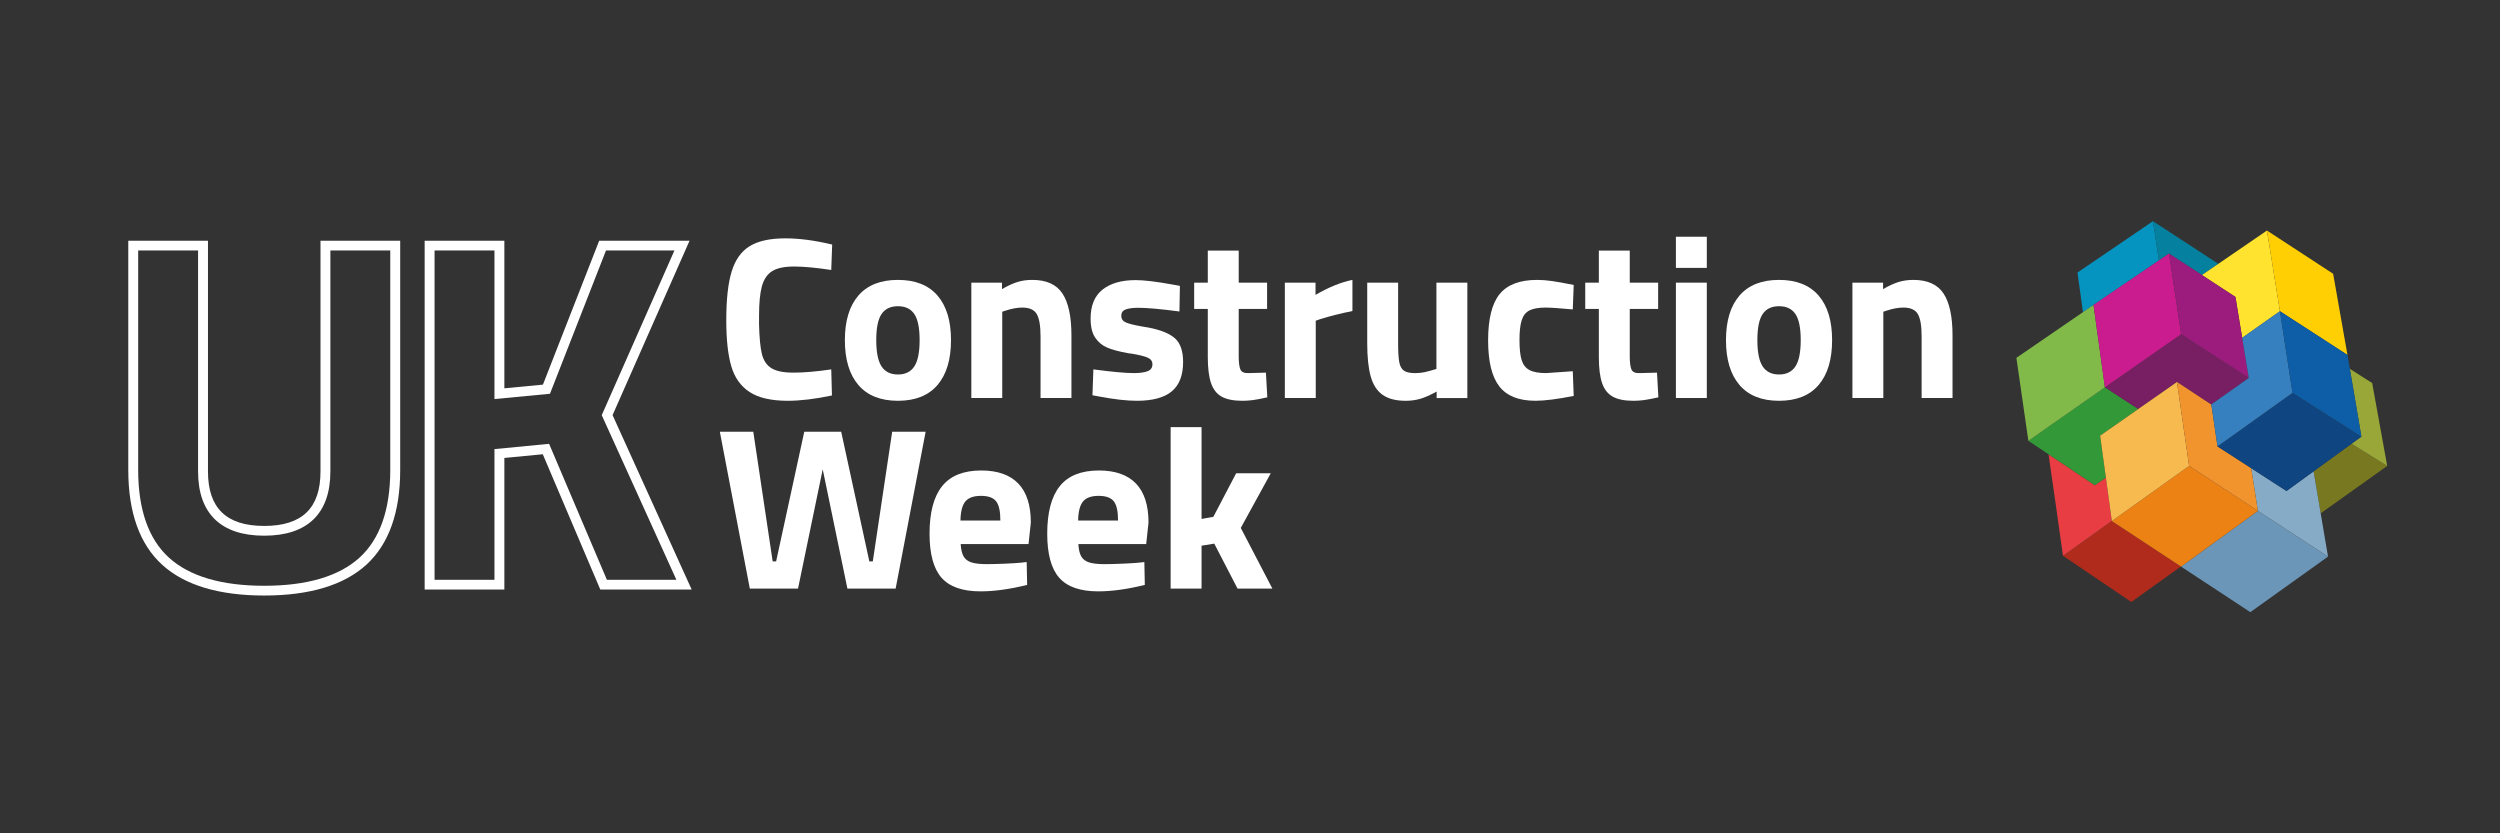 <?xml version="1.0" encoding="UTF-8"?>
<svg xmlns="http://www.w3.org/2000/svg" id="Layer_1" data-name="Layer 1" viewBox="0 0 180 60">
  <rect x="0" y="0" width="180" height="60" fill="#333333" stroke="none"/>
  <defs>
    <style>
      .cls-1 {
        fill: #85abc7;
      }

      .cls-2 {
        fill: #d6a312;
      }

      .cls-3 {
        fill: #6b96b8;
      }

      .cls-4 {
        fill: #cc3821;
      }

      .cls-5 {
        fill: #f2942e;
      }

      .cls-6 {
        fill: #82ba4a;
      }

      .cls-7 {
        fill: #b2cc5e;
      }

      .cls-8 {
        fill: #99a638;
      }

      .cls-9 {
        fill: #ffe32e;
      }

      .cls-10 {
        fill: #9c1c7d;
      }

      .cls-11 {
        fill: #339938;
      }

      .cls-12 {
        fill: #e83d42;
      }

      .cls-13 {
        fill: #ed8214;
      }

      .cls-14 {
        fill: #787821;
      }

      .cls-15 {
        fill: #fff;
      }

      .cls-16 {
        fill: #b02b1c;
      }

      .cls-17 {
        fill: #b0331f;
      }

      .cls-18 {
        fill: #0f4580;
      }

      .cls-19 {
        fill: #ffcf03;
      }

      .cls-20 {
        fill: #cb1c8f;
      }

      .cls-21 {
        fill: #f7ba4f;
      }

      .cls-22 {
        fill: #0594bf;
      }

      .cls-23 {
        fill: #3680bf;
      }

      .cls-24 {
        fill: #05809e;
      }

      .cls-25 {
        fill: #a6ab54;
      }

      .cls-26 {
        fill: #781f63;
      }

      .cls-27 {
        fill: #0d5ea6;
      }
    </style>
  </defs>
  <g>
    <path class="cls-15" d="M9.949,18.035v15.804c0,2.852.745,4.975,2.216,6.312,1.477,1.343,3.785,2.025,6.859,2.025s5.381-.681,6.859-2.025c1.471-1.337,2.216-3.46,2.216-6.312v-15.804h-4.312v15.911c0,3.026-1.647,4.624-4.763,4.624s-4.763-1.598-4.763-4.624v-15.911h-4.312ZM19.024,42.878c-3.259,0-5.73-.744-7.343-2.211-1.623-1.474-2.445-3.771-2.445-6.828v-16.507h5.738v16.615c0,2.639,1.326,3.92,4.051,3.92s4.05-1.281,4.05-3.92v-16.615h5.739v16.507c0,3.056-.822,5.353-2.445,6.828-1.614,1.468-4.085,2.211-7.343,2.211"></path>
    <path class="cls-15" d="M43.696,41.745h5.004l-5.375-11.853,5.235-11.858h-4.928l-4.034,10.317-3.997.381v-10.698h-4.312v23.71h4.312v-9.409l3.934-.38,4.161,9.789ZM49.799,42.447h-6.577l-4.141-9.741-2.767.266v9.475h-5.739v-25.116h5.739v10.627l2.777-.265,4.051-10.362h6.506l-5.543,12.557,5.695,12.559Z"></path>
  </g>
  <g>
    <polygon class="cls-7" points="160.504 28.209 160.504 28.209 159.205 29.128 159.217 29.136 159.215 29.12 160.504 28.209"></polygon>
    <path class="cls-22" d="M155.44,18.752l-.425-2.826-5.437,3.697.395,2.853c.346-.243,4.975-3.388,5.467-3.723"></path>
    <polygon class="cls-24" points="156.168 18.256 158.538 19.804 159.718 18.996 155.015 15.925 155.44 18.751 156.168 18.256"></polygon>
    <polygon class="cls-14" points="166.557 33.95 166.581 33.966 167.088 36.959 171.879 33.548 169.309 31.951 166.557 33.95"></polygon>
    <path class="cls-25" d="M160.504,28.209l.647-.457-.647.457Z"></path>
    <polygon class="cls-8" points="169.309 31.951 171.879 33.548 170.797 27.578 169.189 26.558 170.02 31.434 169.309 31.951"></polygon>
    <polygon class="cls-2" points="161.913 27.213 161.437 24.324 164.155 22.409 161.437 24.324 161.913 27.213"></polygon>
    <path class="cls-2" d="M161.152,27.752l.762-.539-.762.539Z"></path>
    <path class="cls-9" d="M160.953,21.381l.484,2.943,2.718-1.916-.935-5.809c-.858.586-3.881,2.656-4.682,3.205l2.415,1.577Z"></path>
    <polygon class="cls-19" points="164.155 22.408 169.018 25.557 167.986 19.712 163.22 16.598 164.155 22.408"></polygon>
    <g>
      <path class="cls-3" d="M162.566,36.785l-3.495,2.536v.002c-.162.113-1.825,1.322-2.034,1.473l4.987,3.279,5.592-3.998-5.051-3.292Z"></path>
      <path class="cls-1" d="M166.582,33.966l-.024-.016-1.931,1.401-2.541-1.643.48,3.076,5.051,3.291c-.258-1.524-.778-4.59-1.035-6.11"></path>
    </g>
    <polygon class="cls-16" points="152.051 37.509 148.535 40.018 153.455 43.342 157.026 40.787 152.052 37.516 152.051 37.509"></polygon>
    <polygon class="cls-17" points="158.764 39.543 159.072 39.323 159.07 39.323 158.764 39.543"></polygon>
    <path class="cls-12" d="M151.622,34.387l-.796.547-3.332-2.224c.103.619.929,6.525,1.04,7.308l3.516-2.509-.429-3.122Z"></path>
    <polygon class="cls-4" points="159.07 39.322 159.072 39.324 159.071 39.321 159.07 39.322"></polygon>
    <g>
      <path class="cls-11" d="M150.826,34.933l.796-.547-.414-3.019,2.748-1.92-2.404-1.563-5.51,3.854c.945.631,3.797,2.535,4.784,3.193"></path>
      <path class="cls-6" d="M151.553,27.885l-.821-5.931c-.336.23-5.067,3.478-5.552,3.81l.862,5.976,5.51-3.855Z"></path>
      <path class="cls-26" d="M156.742,27.503l2.463,1.625c.777-.55,1.938-1.371,2.709-1.915l-4.872-3.151-5.489,3.823,2.403,1.563,2.786-1.946Z"></path>
      <path class="cls-20" d="M157.042,24.062l-.873-5.806c-.307.209-4.979,3.386-5.437,3.697l.821,5.931,5.489-3.823Z"></path>
      <path class="cls-10" d="M157.042,24.062l4.872,3.151c-.24-1.453-.722-4.379-.961-5.832-1.193-.778-3.593-2.345-4.784-3.124l.873,5.806Z"></path>
      <path class="cls-13" d="M158.764,39.543c-.007.005,3.691-2.678,3.802-2.759l-4.949-3.239-5.565,3.971c.012.008,4.974,3.271,4.986,3.28l1.726-1.253Z"></path>
      <path class="cls-21" d="M156.742,27.503c-1.38.964-4.156,2.902-5.534,3.865.211,1.533.634,4.614.844,6.148l5.565-3.97-.875-6.043Z"></path>
      <path class="cls-5" d="M159.659,32.14l-.441-3.004c-.008-.005-2.466-1.627-2.476-1.634l.876,6.043,4.949,3.239-.48-3.076-2.427-1.568Z"></path>
      <path class="cls-18" d="M170.021,31.434l-4.96-3.15-5.402,3.856c1.235.799,3.731,2.412,4.969,3.212,1.46-1.062,3.927-2.853,5.393-3.918"></path>
      <path class="cls-23" d="M161.913,27.213c-.765.541-1.926,1.362-2.698,1.907.002.011.441,3.006.444,3.02l5.401-3.857-.905-5.875-2.718,1.915.476,2.889Z"></path>
      <path class="cls-27" d="M164.155,22.408l.905,5.875,4.961,3.151c-.126-.734-.898-5.262-1.003-5.877l-4.863-3.148Z"></path>
    </g>
  </g>
  <g>
    <g>
      <g>
        <path class="cls-15" d="M53.97,28.225c-.641-.42-1.082-1.043-1.321-1.868-.238-.825-.357-1.925-.357-3.298,0-1.506.13-2.679.391-3.522.26-.841.694-1.448,1.304-1.819.609-.371,1.462-.557,2.559-.557,1.007,0,2.131.149,3.371.448l-.067,1.829c-1.096-.166-1.988-.249-2.675-.249-.696,0-1.223.111-1.577.332-.354.221-.601.583-.741,1.088-.138.504-.206,1.215-.206,2.134v.615c.023.952.092,1.664.206,2.134.118.471.348.811.691,1.021.342.21.868.317,1.578.317.754,0,1.662-.078,2.724-.234l.05,1.877c-1.207.254-2.265.383-3.173.383-1.196,0-2.115-.211-2.758-.632"></path>
        <path class="cls-15" d="M65.831,26.382c.255-.388.382-1.02.382-1.894s-.127-1.501-.382-1.878c-.255-.375-.648-.563-1.179-.563s-.926.188-1.18.563c-.255.377-.382,1.004-.382,1.878s.127,1.506.382,1.894c.254.386.648.581,1.18.581s.924-.195,1.179-.581M61.802,27.719c-.648-.759-.971-1.836-.971-3.231,0-1.384.323-2.453.971-3.206.648-.752,1.598-1.129,2.85-1.129s2.2.377,2.849,1.129c.647.753.972,1.822.972,3.206,0,1.394-.325,2.472-.972,3.231-.648.758-1.599,1.138-2.849,1.138s-2.202-.38-2.85-1.138"></path>
        <path class="cls-15" d="M69.934,20.351h2.209v.465c.421-.243.795-.415,1.122-.514.326-.1.678-.149,1.055-.149,1.019,0,1.745.326,2.176.979.431.655.648,1.662.648,3.024v4.501h-2.225v-4.435c0-.765-.092-1.301-.274-1.611-.183-.31-.53-.466-1.038-.466-.365,0-.782.077-1.246.233l-.2.067v6.212h-2.225v-8.306Z"></path>
        <path class="cls-15" d="M79.187,28.557l-.531-.099.067-1.862c1.338.177,2.314.267,2.923.267.41,0,.734-.045.972-.133.238-.089.357-.255.357-.499,0-.221-.114-.382-.34-.481-.227-.101-.607-.194-1.138-.284-.2-.021-.338-.043-.415-.066-.554-.099-1.008-.224-1.364-.373-.354-.15-.642-.388-.863-.716-.221-.326-.332-.782-.332-1.369,0-.942.288-1.639.863-2.093.577-.454,1.369-.681,2.377-.681.598,0,1.478.105,2.641.316l.549.099-.034,1.844c-1.34-.177-2.332-.266-2.974-.266-.377,0-.674.04-.889.117-.216.077-.323.226-.323.448,0,.234.109.397.332.492.22.093.58.185,1.078.273l.583.1c.886.176,1.517.44,1.894.789.375.349.563.911.563,1.686,0,.953-.27,1.655-.813,2.109-.542.454-1.378.681-2.508.681-.731,0-1.623-.1-2.675-.3"></path>
        <path class="cls-15" d="M87.957,28.557c-.354-.198-.608-.525-.764-.98-.155-.453-.232-1.08-.232-1.877v-3.455h-.981v-1.894h.981v-2.308h2.226v2.308h2.043v1.894h-2.043v3.404c0,.433.038.745.116.939.077.195.27.286.581.275l1.262-.033.1,1.777c-.444.1-.788.166-1.038.199-.249.033-.5.05-.755.05-.643,0-1.142-.1-1.496-.3"></path>
        <path class="cls-15" d="M92.508,20.351h2.21v.881c.952-.554,1.838-.914,2.657-1.08v2.242c-.83.167-1.6.361-2.309.58l-.332.117v5.565h-2.225v-8.306Z"></path>
        <path class="cls-15" d="M99.544,28.425c-.405-.288-.689-.732-.855-1.329-.167-.599-.249-1.396-.249-2.392v-4.353h2.225v4.386c0,.598.027,1.045.082,1.338.056.294.17.497.34.615.173.116.435.174.79.174.254,0,.485-.022.689-.067.206-.044.49-.122.856-.233v-6.213h2.226v8.307h-2.21v-.466c-.465.255-.861.43-1.187.524-.327.093-.673.14-1.038.14-.709,0-1.265-.144-1.669-.431"></path>
        <path class="cls-15" d="M107.949,27.818c-.537-.692-.805-1.796-.805-3.314,0-1.539.277-2.649.83-3.33.554-.681,1.457-1.021,2.708-1.021.322,0,.676.027,1.063.082s.908.149,1.562.283l-.067,1.76c-.941-.088-1.594-.132-1.96-.132-.509,0-.897.068-1.163.206-.267.139-.451.374-.556.706-.106.332-.158.808-.158,1.429,0,.631.052,1.113.158,1.446.105.332.292.57.564.712.272.145.667.217,1.188.217l1.927-.133.067,1.777c-1.175.233-2.094.349-2.759.349-1.196,0-2.062-.345-2.599-1.038"></path>
        <path class="cls-15" d="M116.114,28.557c-.355-.198-.61-.525-.765-.98-.155-.453-.232-1.08-.232-1.877v-3.455h-.98v-1.894h.98v-2.308h2.225v2.308h2.044v1.894h-2.044v3.404c0,.433.039.745.117.939.078.195.271.286.583.275l1.262-.033.099,1.777c-.442.1-.789.166-1.038.199-.248.033-.501.05-.755.05-.643,0-1.141-.1-1.495-.3"></path>
      </g>
      <path class="cls-15" d="M120.665,20.351h2.225v8.306h-2.225v-8.306ZM120.665,17.045h2.225v2.243h-2.225v-2.243Z"></path>
      <g>
        <path class="cls-15" d="M129.27,26.382c.255-.388.382-1.02.382-1.894s-.127-1.501-.382-1.878c-.254-.375-.648-.563-1.179-.563s-.924.188-1.179.563c-.255.377-.382,1.004-.382,1.878s.127,1.506.382,1.894c.255.386.648.581,1.179.581s.925-.195,1.179-.581M125.242,27.719c-.648-.759-.972-1.836-.972-3.231,0-1.384.324-2.453.972-3.206.648-.752,1.597-1.129,2.849-1.129s2.201.377,2.85,1.129c.648.753.971,1.822.971,3.206,0,1.394-.323,2.472-.971,3.231-.648.758-1.599,1.138-2.85,1.138s-2.201-.38-2.849-1.138"></path>
        <path class="cls-15" d="M133.373,20.351h2.209v.465c.421-.243.795-.415,1.121-.514s.679-.149,1.055-.149c1.018,0,1.745.326,2.176.979.433.655.648,1.662.648,3.024v4.501h-2.225v-4.435c0-.765-.092-1.301-.274-1.611-.183-.31-.53-.466-1.038-.466-.365,0-.782.077-1.246.233l-.2.067v6.212h-2.225v-8.306Z"></path>
      </g>
    </g>
    <g>
      <polygon class="cls-15" points="51.828 31.083 54.236 31.083 55.632 40.419 55.881 40.419 57.908 31.083 60.565 31.083 62.592 40.419 62.842 40.419 64.237 31.083 66.646 31.083 64.486 42.379 61.014 42.379 59.236 33.791 57.458 42.379 53.987 42.379 51.828 31.083"></polygon>
      <g>
        <path class="cls-15" d="M72.027,37.479c0-.665-.102-1.126-.307-1.387-.206-.259-.568-.39-1.088-.39-.532,0-.909.136-1.13.407-.221.272-.337.729-.349,1.371h2.874ZM67.791,41.598c-.575-.653-.864-1.711-.864-3.172,0-1.529.302-2.668.906-3.423.603-.752,1.542-1.128,2.815-1.128,1.174,0,2.063.312,2.666.937.604.626.906,1.563.906,2.816l-.166,1.545h-4.884c.021.388.091.684.209.889.115.205.304.348.564.432.26.082.623.124,1.089.124.364,0,.802-.011,1.311-.033.509-.022.881-.045,1.114-.067l.464-.05.033,1.645c-1.251.31-2.37.465-3.355.465-1.296,0-2.232-.326-2.807-.981"></path>
        <path class="cls-15" d="M80.499,37.479c0-.665-.102-1.126-.307-1.387-.206-.259-.568-.39-1.088-.39-.532,0-.908.136-1.129.407-.222.272-.338.729-.35,1.371h2.874ZM76.263,41.598c-.575-.653-.863-1.711-.863-3.172,0-1.529.302-2.668.905-3.423.603-.752,1.542-1.128,2.816-1.128,1.174,0,2.062.312,2.666.937.604.626.906,1.563.906,2.816l-.167,1.545h-4.883c.021.388.09.684.207.889.117.205.305.348.565.432.26.082.622.124,1.089.124.365,0,.801-.011,1.311-.033.509-.022.881-.045,1.114-.067l.465-.05.033,1.645c-1.252.31-2.371.465-3.356.465-1.296,0-2.232-.326-2.807-.981"></path>
      </g>
      <polygon class="cls-15" points="84.286 30.752 86.512 30.752 86.512 37.363 87.36 37.213 89.004 34.073 91.496 34.073 89.336 38.01 91.612 42.38 89.104 42.38 87.426 39.14 86.512 39.29 86.512 42.38 84.286 42.38 84.286 30.752"></polygon>
    </g>
  </g>
</svg>
